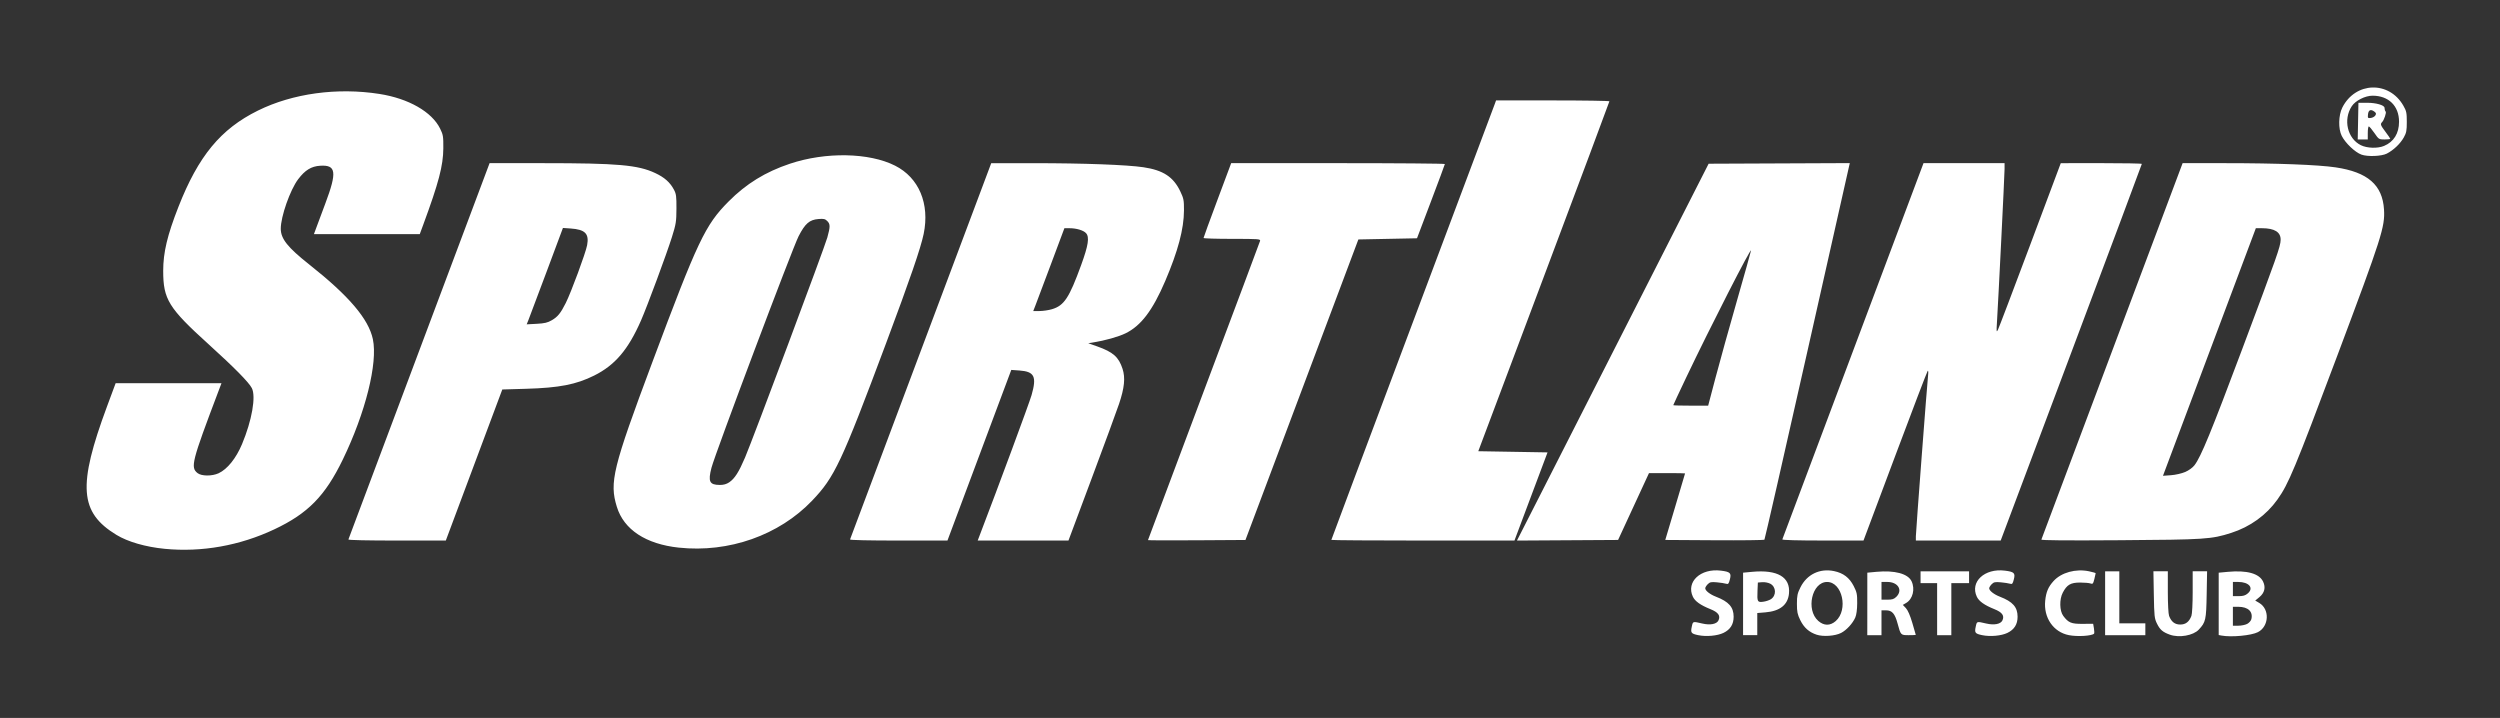 <?xml version="1.0" encoding="UTF-8" standalone="no"?>
<svg
   xmlns:dc="http://purl.org/dc/elements/1.1/"
   xmlns:cc="http://creativecommons.org/ns#"
   xmlns:rdf="http://www.w3.org/1999/02/22-rdf-syntax-ns#"
   xmlns:svg="http://www.w3.org/2000/svg"
   xmlns="http://www.w3.org/2000/svg"
   xmlns:sodipodi="http://sodipodi.sourceforge.net/DTD/sodipodi-0.dtd"
   xmlns:inkscape="http://www.inkscape.org/namespaces/inkscape"
   width="195mm"
   height="56mm"
   viewBox="0 0 195 56"
   version="1.1"
   id="svg852"
   inkscape:version="1.0.2 (e86c870879, 2021-01-15, custom)"
   sodipodi:docname="logoSportland.svg">
  <rect x="0" y="0" width="195" height="56" fill="#333333" stroke="none"/>
  <defs
     id="defs846" />
  <sodipodi:namedview
     id="base"
     pagecolor="#ffffff"
     bordercolor="#666666"
     borderopacity="1.0"
     inkscape:pageopacity="0.0"
     inkscape:pageshadow="2"
     inkscape:zoom="0.98994949"
     inkscape:cx="364.05687"
     inkscape:cy="146.60699"
     inkscape:document-units="mm"
     inkscape:current-layer="layer2"
     inkscape:document-rotation="0"
     showgrid="false"
     inkscape:window-width="1920"
     inkscape:window-height="1009"
     inkscape:window-x="-8"
     inkscape:window-y="-8"
     inkscape:window-maximized="1" />
  <g
     inkscape:groupmode="layer"
     id="layer2"
     inkscape:label="azul"
     style="display:none">
    <path
       style="display:inline;fill:#1b0162;fill-opacity:1;stroke-width:0.092"
       d="m 132.508,49.635 c -0.552,-0.116 -0.605,-0.186 -0.502,-0.662 0.093,-0.43 0.065,-0.421 0.822,-0.246 0.623,0.145 1.128,0.045 1.262,-0.248 0.168,-0.369 -0.019,-0.629 -0.634,-0.875 -0.765,-0.307 -1.195,-0.611 -1.363,-0.964 -0.551,-1.162 0.601,-2.236 2.186,-2.038 0.728,0.091 0.826,0.187 0.699,0.683 -0.089,0.347 -0.128,0.391 -0.297,0.338 -0.107,-0.034 -0.429,-0.084 -0.715,-0.11 -0.445,-0.041 -0.549,-0.02 -0.715,0.147 -0.107,0.107 -0.195,0.25 -0.195,0.317 0,0.187 0.369,0.478 0.831,0.656 1.008,0.389 1.383,0.813 1.384,1.564 0,0.593 -0.257,1.002 -0.793,1.261 -0.475,0.23 -1.343,0.308 -1.968,0.177 z m 9.242,-0.035 c -0.594,-0.194 -0.992,-0.548 -1.282,-1.138 -0.22,-0.449 -0.261,-0.646 -0.261,-1.27 0,-0.636 0.038,-0.815 0.277,-1.292 0.503,-1.007 1.512,-1.494 2.617,-1.263 0.728,0.152 1.198,0.51 1.535,1.168 0.247,0.484 0.277,0.631 0.272,1.335 -0.003,0.503 -0.058,0.91 -0.15,1.12 -0.202,0.462 -0.686,0.987 -1.108,1.202 -0.468,0.239 -1.387,0.305 -1.899,0.138 z m 1.483,-1.065 c 0.996,-0.875 0.517,-3.05 -0.673,-3.05 -1.185,0 -1.675,2.17 -0.687,3.038 0.442,0.388 0.926,0.393 1.36,0.012 z m 11.423,1.1 c -0.552,-0.116 -0.606,-0.186 -0.502,-0.662 0.093,-0.43 0.065,-0.421 0.822,-0.246 0.623,0.145 1.128,0.045 1.262,-0.248 0.168,-0.369 -0.019,-0.629 -0.634,-0.875 -0.765,-0.307 -1.195,-0.611 -1.363,-0.964 -0.551,-1.162 0.601,-2.236 2.186,-2.038 0.728,0.091 0.826,0.187 0.699,0.683 -0.089,0.347 -0.128,0.391 -0.297,0.338 -0.107,-0.034 -0.429,-0.084 -0.715,-0.11 -0.445,-0.041 -0.549,-0.02 -0.715,0.147 -0.107,0.107 -0.195,0.25 -0.195,0.317 0,0.187 0.369,0.478 0.831,0.656 1.008,0.389 1.383,0.813 1.384,1.564 0,0.593 -0.257,1.002 -0.793,1.261 -0.475,0.23 -1.343,0.308 -1.968,0.177 z m 6.76,-0.002 c -1.208,-0.239 -1.981,-1.366 -1.843,-2.688 0.072,-0.686 0.236,-1.072 0.651,-1.531 0.6,-0.665 1.729,-0.977 2.758,-0.763 0.29,0.06 0.527,0.13 0.527,0.154 0,0.025 -0.047,0.231 -0.104,0.457 -0.092,0.366 -0.126,0.404 -0.3,0.341 -0.108,-0.04 -0.473,-0.072 -0.812,-0.072 -0.736,0 -1.028,0.17 -1.351,0.79 -0.272,0.522 -0.253,1.42 0.039,1.81 0.4,0.536 0.629,0.63 1.515,0.622 l 0.817,-0.007 0.061,0.36 c 0.033,0.198 0.038,0.383 0.009,0.411 -0.18,0.18 -1.306,0.247 -1.967,0.116 z m 7.884,-0.035 c -0.554,-0.198 -0.773,-0.384 -1.005,-0.856 -0.203,-0.412 -0.22,-0.571 -0.25,-2.266 l -0.032,-1.823 h 0.562 0.562 v 1.609 c 0,0.916 0.042,1.721 0.098,1.869 0.175,0.463 0.449,0.675 0.871,0.675 0.422,0 0.695,-0.212 0.871,-0.675 0.056,-0.148 0.098,-0.953 0.098,-1.869 v -1.609 h 0.562 0.562 l -0.033,1.823 c -0.035,1.971 -0.076,2.15 -0.614,2.725 -0.434,0.463 -1.527,0.656 -2.253,0.397 z m 4.013,0.066 -0.208,-0.04 v -2.431 -2.431 l 0.706,-0.066 c 1.497,-0.14 2.456,0.126 2.76,0.767 0.214,0.451 0.112,0.873 -0.291,1.205 l -0.325,0.268 0.312,0.184 c 0.831,0.49 0.771,1.828 -0.102,2.279 -0.514,0.266 -2.088,0.412 -2.852,0.265 z m 2.01,-0.906 c 0.149,-0.077 0.297,-0.243 0.328,-0.369 0.148,-0.588 -0.252,-0.967 -1.019,-0.967 h -0.42 v 0.738 0.738 h 0.42 c 0.231,0 0.542,-0.063 0.691,-0.14 z m 0.052,-2.382 c 0.491,-0.422 0.095,-0.892 -0.751,-0.892 h -0.411 v 0.554 0.554 h 0.456 c 0.345,0 0.517,-0.052 0.706,-0.215 z m -39.368,0.823 v -2.438 l 0.704,-0.066 c 1.987,-0.186 2.999,0.411 2.876,1.695 -0.084,0.878 -0.702,1.371 -1.835,1.466 l -0.638,0.053 v 0.863 0.863 h -0.554 -0.554 z m 2.171,-0.37 c 0.444,-0.291 0.413,-0.968 -0.055,-1.21 -0.155,-0.08 -0.434,-0.133 -0.622,-0.117 l -0.341,0.028 -0.028,0.637 c -0.037,0.862 -0.006,0.921 0.448,0.86 0.204,-0.027 0.473,-0.116 0.597,-0.198 z m 7.519,0.37 v -2.438 l 0.704,-0.066 c 1.434,-0.134 2.466,0.143 2.748,0.737 0.288,0.606 0.096,1.384 -0.417,1.687 l -0.265,0.156 0.236,0.247 c 0.153,0.16 0.331,0.568 0.505,1.157 0.148,0.501 0.269,0.921 0.27,0.934 0.002,0.013 -0.246,0.023 -0.549,0.023 -0.629,0 -0.624,0.005 -0.875,-0.923 -0.206,-0.762 -0.429,-1.015 -0.898,-1.015 h -0.353 v 0.969 0.969 h -0.554 -0.554 z m 2.265,-0.557 c 0.521,-0.521 0.132,-1.158 -0.709,-1.158 h -0.449 v 0.692 0.692 h 0.466 c 0.371,0 0.511,-0.046 0.692,-0.227 z m 3.18,0.965 v -2.03 h -0.646 -0.646 v -0.461 -0.461 h 1.892 1.892 v 0.461 0.461 h -0.692 -0.692 v 2.03 2.03 h -0.554 -0.554 z m 13.104,-0.461 v -2.492 h 0.554 0.554 v 2.03 2.03 h 1.015 1.015 v 0.461 0.461 h -1.569 -1.569 z M 12.902,42.9 c -1.494,-0.145 -2.881,-0.545 -3.772,-1.088 -2.883,-1.755 -3.035,-3.821 -0.734,-10.023 l 0.671,-1.808 h 4.128 4.128 l -0.236,0.623 c -2.092,5.525 -2.198,5.941 -1.625,6.392 0.307,0.241 1.127,0.245 1.638,0.008 0.681,-0.316 1.362,-1.164 1.827,-2.275 0.772,-1.843 1.099,-3.716 0.762,-4.368 -0.235,-0.455 -1.372,-1.607 -3.357,-3.405 -3.139,-2.841 -3.555,-3.515 -3.555,-5.742 3.51e-4,-1.431 0.32,-2.773 1.186,-4.983 1.556,-3.969 3.299,-6.082 6.2,-7.514 2.715,-1.341 6.188,-1.816 9.488,-1.298 2.266,0.356 4.082,1.395 4.725,2.704 0.237,0.483 0.257,0.607 0.25,1.54 -0.011,1.358 -0.359,2.68 -1.573,5.975 l -0.264,0.715 h -4.128 -4.128 l 0.265,-0.715 c 0.146,-0.393 0.428,-1.151 0.628,-1.684 0.92,-2.457 0.842,-3.015 -0.41,-2.935 -0.69,0.044 -1.173,0.34 -1.709,1.047 -0.63,0.832 -1.364,2.92 -1.36,3.872 0.003,0.779 0.541,1.454 2.212,2.776 3.103,2.454 4.636,4.253 4.972,5.834 0.394,1.857 -0.575,5.735 -2.344,9.385 -1.379,2.843 -2.72,4.211 -5.345,5.448 -2.696,1.271 -5.662,1.798 -8.541,1.519 z m 40.097,-0.093 c -2.573,-0.275 -4.288,-1.402 -4.837,-3.18 -0.593,-1.919 -0.323,-3.021 2.758,-11.261 3.555,-9.51 4.131,-10.723 5.954,-12.557 1.379,-1.388 2.875,-2.309 4.787,-2.948 2.791,-0.933 6.179,-0.87 8.202,0.151 1.864,0.941 2.715,2.972 2.231,5.322 -0.227,1.102 -1.062,3.528 -2.942,8.555 -3.479,9.301 -4.002,10.413 -5.761,12.254 -2.578,2.698 -6.494,4.079 -10.391,3.663 z m 3.93,-5.099 c 0.423,-0.285 0.747,-0.793 1.23,-1.926 0.613,-1.44 6.206,-16.393 6.42,-17.166 0.235,-0.849 0.234,-1.045 -0.009,-1.287 -0.163,-0.163 -0.276,-0.188 -0.685,-0.154 -0.7,0.058 -1.035,0.348 -1.545,1.338 -0.478,0.928 -6.509,16.954 -6.796,18.058 -0.282,1.085 -0.159,1.341 0.648,1.346 0.293,0.002 0.522,-0.063 0.736,-0.207 z m -29.707,4.463 c 0.017,-0.046 2.502,-6.67 5.522,-14.719 l 5.491,-14.635 4.153,7.18e-4 c 5.848,7.18e-4 7.413,0.139 8.768,0.773 0.72,0.337 1.151,0.719 1.456,1.29 0.179,0.335 0.203,0.516 0.198,1.489 -0.005,1.014 -0.035,1.201 -0.353,2.215 -0.412,1.314 -1.924,5.393 -2.412,6.506 -0.997,2.272 -2.022,3.479 -3.643,4.289 -1.412,0.705 -2.731,0.962 -5.318,1.037 l -1.857,0.054 -2.203,5.891 -2.203,5.891 -3.814,10e-4 c -2.257,6.5e-4 -3.802,-0.033 -3.784,-0.083 z m 15.866,-17.1 c 0.465,-0.273 0.685,-0.544 1.086,-1.339 0.415,-0.823 1.558,-3.914 1.669,-4.516 0.166,-0.897 -0.154,-1.222 -1.282,-1.301 l -0.605,-0.042 -1.286,3.447 c -0.707,1.896 -1.343,3.588 -1.414,3.759 l -0.127,0.312 0.776,-0.041 c 0.621,-0.033 0.857,-0.088 1.183,-0.28 z m 23.262,17.099 c 0.017,-0.047 2.502,-6.67 5.522,-14.718 l 5.491,-14.633 3.322,10e-4 c 3.903,10e-4 7.268,0.126 8.548,0.317 1.548,0.231 2.34,0.752 2.883,1.895 0.258,0.543 0.285,0.683 0.281,1.477 -0.007,1.446 -0.466,3.171 -1.461,5.5 -0.982,2.296 -1.891,3.495 -3.098,4.083 -0.549,0.268 -1.61,0.566 -2.538,0.713 l -0.369,0.059 0.693,0.246 c 1.249,0.443 1.681,0.826 1.983,1.754 0.226,0.694 0.147,1.484 -0.274,2.733 -0.188,0.558 -1.152,3.185 -2.144,5.837 l -1.802,4.822 h -3.54 -3.54 l 0.097,-0.254 c 1.542,-4.026 3.927,-10.47 4.104,-11.087 0.417,-1.454 0.227,-1.84 -0.947,-1.924 l -0.634,-0.045 -2.489,6.654 -2.489,6.654 -3.814,0.001 c -2.302,6.6e-4 -3.802,-0.033 -3.784,-0.084 z m 15.75,-17.96 c 0.95,-0.282 1.343,-0.877 2.278,-3.445 0.561,-1.54 0.659,-2.181 0.381,-2.487 -0.198,-0.219 -0.749,-0.385 -1.278,-0.385 h -0.411 l -1.044,2.792 c -0.574,1.535 -1.121,2.989 -1.215,3.23 l -0.171,0.438 h 0.489 c 0.269,0 0.705,-0.064 0.969,-0.142 z m 7.49,18.01 c 0,-0.02 1.957,-5.243 4.349,-11.606 2.392,-6.363 4.37,-11.641 4.394,-11.73 0.042,-0.151 -0.106,-0.161 -2.181,-0.161 -1.224,0 -2.226,-0.031 -2.227,-0.069 -0.001,-0.038 0.484,-1.367 1.077,-2.953 l 1.078,-2.884 h 8.336 c 4.585,0 8.334,0.031 8.331,0.069 -0.002,0.038 -0.492,1.357 -1.089,2.93 l -1.084,2.861 -2.287,0.046 -2.287,0.046 -4.403,11.72 -4.403,11.72 -3.802,0.024 c -2.091,0.013 -3.802,0.007 -3.802,-0.013 z m 14.304,-0.016 c 0,-0.028 2.849,-7.638 6.332,-16.911 3.482,-9.273 6.373,-16.974 6.423,-17.114 l 0.091,-0.254 h 4.421 c 2.431,0 4.42,0.031 4.42,0.069 0,0.038 -2.302,6.195 -5.114,13.681 l -5.114,13.612 2.701,0.046 2.701,0.046 -1.29,3.438 -1.29,3.438 h -7.14 c -3.927,0 -7.14,-0.023 -7.14,-0.051 z m 16.533,-3.986 c 1.13,-2.221 4.493,-8.835 7.474,-14.697 l 5.42,-10.659 5.506,-0.024 5.506,-0.024 -0.049,0.208 c -0.027,0.115 -1.512,6.707 -3.299,14.651 -1.787,7.943 -3.278,14.474 -3.312,14.513 -0.034,0.039 -1.788,0.059 -3.898,0.046 l -3.836,-0.024 0.771,-2.584 c 0.424,-1.421 0.772,-2.594 0.773,-2.607 8.1e-4,-0.013 -0.632,-0.023 -1.406,-0.023 h -1.408 l -1.205,2.607 -1.205,2.607 -3.944,0.024 -3.944,0.024 z m 13.448,-8.723 c 0.324,-1.23 1.066,-3.898 1.649,-5.928 0.583,-2.03 1.079,-3.795 1.101,-3.922 0.072,-0.408 -3.187,5.972 -5.059,9.904 -0.552,1.159 -1.003,2.124 -1.003,2.146 0,0.022 0.613,0.039 1.361,0.038 l 1.361,-10e-4 0.589,-2.237 z m 5.194,12.673 c 0.017,-0.047 2.502,-6.67 5.522,-14.718 l 5.491,-14.632 3.161,-0.001 3.161,-0.001 v 0.456 c 0,0.443 -0.496,10.426 -0.596,12.002 -0.044,0.689 -0.035,0.756 0.073,0.554 0.067,-0.127 1.199,-3.106 2.515,-6.62 l 2.392,-6.389 3.161,-0.002 c 1.738,-10e-4 3.161,0.026 3.161,0.059 0,0.034 -2.477,6.657 -5.504,14.719 l -5.504,14.658 h -3.309 -3.309 v -0.329 c 0,-0.335 0.885,-11.976 0.959,-12.625 0.023,-0.196 0.006,-0.321 -0.037,-0.277 -0.043,0.044 -1.187,3.039 -2.542,6.656 l -2.464,6.575 h -3.18 c -1.927,0 -3.168,-0.034 -3.149,-0.086 z m 20.207,0.01 c 0.019,-0.052 2.505,-6.679 5.525,-14.727 l 5.491,-14.633 3.368,7.18e-4 c 3.947,7.2e-4 7.206,0.125 8.564,0.327 2.51,0.373 3.658,1.371 3.777,3.288 0.084,1.348 -0.175,2.159 -3.635,11.379 -3.342,8.906 -3.809,10.026 -4.682,11.249 -0.868,1.217 -2.132,2.127 -3.609,2.599 -1.542,0.493 -1.996,0.523 -8.663,0.569 -4.197,0.029 -6.16,0.013 -6.137,-0.052 z m 11.22,-5.273 c 0.282,-0.122 0.582,-0.34 0.724,-0.527 0.504,-0.66 1.289,-2.572 3.71,-9.028 2.739,-7.306 2.995,-8.032 3.008,-8.542 0.016,-0.612 -0.47,-0.915 -1.468,-0.916 l -0.466,-7.19e-4 -3.401,9.067 c -1.871,4.987 -3.5,9.332 -3.622,9.656 l -0.221,0.589 0.627,-0.045 c 0.351,-0.025 0.838,-0.137 1.108,-0.253 z M 184.236,12.151 c -0.496,-0.18 -1.245,-0.892 -1.533,-1.458 -0.28,-0.55 -0.258,-1.613 0.046,-2.214 1.021,-2.015 3.639,-2.097 4.757,-0.149 0.242,0.421 0.271,0.557 0.271,1.268 0.002,0.682 -0.033,0.856 -0.234,1.215 -0.274,0.49 -0.804,0.994 -1.326,1.261 -0.412,0.21 -1.499,0.253 -1.982,0.077 z m 1.768,-0.677 c 0.76,-0.318 1.168,-0.977 1.168,-1.887 0,-1.232 -0.812,-2.03 -2.065,-2.03 -0.579,0 -1.333,0.381 -1.621,0.819 -0.687,1.045 -0.344,2.522 0.707,3.042 0.486,0.24 1.309,0.266 1.811,0.056 z m -2.027,-1.933 0.028,-1.431 h 0.697 c 0.671,0 1.308,0.181 1.336,0.38 0.006,0.045 0.017,0.12 0.023,0.166 0.006,0.047 0.037,0.11 0.069,0.142 0.072,0.072 -0.128,0.666 -0.272,0.81 -0.165,0.165 -0.137,0.246 0.261,0.774 0.203,0.269 0.369,0.511 0.369,0.539 0,0.028 -0.201,0.05 -0.446,0.05 -0.437,0 -0.453,-0.011 -0.796,-0.508 -0.192,-0.279 -0.386,-0.508 -0.431,-0.508 -0.045,0 -0.081,0.228 -0.081,0.508 v 0.508 l -0.392,9.1e-5 -0.392,9.4e-5 0.028,-1.431 z m 1.347,-0.444 c 0.081,-0.134 0.065,-0.194 -0.081,-0.303 -0.278,-0.206 -0.459,-0.124 -0.493,0.223 -0.027,0.284 -0.012,0.304 0.221,0.276 0.138,-0.016 0.297,-0.105 0.352,-0.197 z"
       id="path847-2" />
  </g>
  <g
     inkscape:label="negro"
     inkscape:groupmode="layer"
     id="layer1"
     style="display:none">
    <path
       style="fill:#000000;stroke-width:0.092"
       d="m 132.47,49.593 c -0.552,-0.116 -0.605,-0.186 -0.502,-0.662 0.093,-0.43 0.065,-0.421 0.822,-0.246 0.623,0.145 1.128,0.045 1.262,-0.248 0.168,-0.369 -0.019,-0.629 -0.634,-0.875 -0.765,-0.307 -1.195,-0.611 -1.363,-0.964 -0.551,-1.162 0.601,-2.236 2.186,-2.038 0.728,0.091 0.826,0.187 0.699,0.683 -0.089,0.347 -0.128,0.391 -0.297,0.338 -0.107,-0.034 -0.429,-0.084 -0.715,-0.11 -0.445,-0.041 -0.549,-0.02 -0.715,0.147 -0.107,0.107 -0.195,0.25 -0.195,0.317 0,0.187 0.369,0.478 0.831,0.656 1.008,0.389 1.383,0.813 1.384,1.564 0,0.593 -0.257,1.002 -0.793,1.261 -0.475,0.23 -1.343,0.308 -1.968,0.177 z m 9.242,-0.035 c -0.594,-0.194 -0.992,-0.548 -1.282,-1.138 -0.22,-0.449 -0.261,-0.646 -0.261,-1.27 0,-0.636 0.038,-0.815 0.277,-1.292 0.503,-1.007 1.512,-1.494 2.617,-1.263 0.728,0.152 1.198,0.51 1.535,1.168 0.247,0.484 0.277,0.631 0.272,1.335 -0.003,0.503 -0.058,0.91 -0.15,1.12 -0.202,0.462 -0.686,0.987 -1.108,1.202 -0.468,0.239 -1.387,0.305 -1.899,0.138 z m 1.483,-1.065 c 0.996,-0.875 0.517,-3.05 -0.673,-3.05 -1.185,0 -1.675,2.17 -0.687,3.038 0.442,0.388 0.926,0.393 1.36,0.012 z m 11.423,1.1 c -0.552,-0.116 -0.606,-0.186 -0.502,-0.662 0.093,-0.43 0.065,-0.421 0.822,-0.246 0.623,0.145 1.128,0.045 1.262,-0.248 0.168,-0.369 -0.019,-0.629 -0.634,-0.875 -0.765,-0.307 -1.195,-0.611 -1.363,-0.964 -0.551,-1.162 0.601,-2.236 2.186,-2.038 0.728,0.091 0.826,0.187 0.699,0.683 -0.089,0.347 -0.128,0.391 -0.297,0.338 -0.107,-0.034 -0.429,-0.084 -0.715,-0.11 -0.445,-0.041 -0.549,-0.02 -0.715,0.147 -0.107,0.107 -0.195,0.25 -0.195,0.317 0,0.187 0.369,0.478 0.831,0.656 1.008,0.389 1.383,0.813 1.384,1.564 0,0.593 -0.257,1.002 -0.793,1.261 -0.475,0.23 -1.343,0.308 -1.968,0.177 z m 6.76,-0.002 c -1.208,-0.239 -1.981,-1.366 -1.843,-2.688 0.072,-0.686 0.236,-1.072 0.651,-1.531 0.6,-0.665 1.729,-0.977 2.758,-0.763 0.29,0.06 0.527,0.13 0.527,0.154 0,0.025 -0.047,0.231 -0.104,0.457 -0.092,0.366 -0.126,0.404 -0.3,0.341 -0.108,-0.04 -0.473,-0.072 -0.812,-0.072 -0.736,0 -1.028,0.17 -1.351,0.79 -0.272,0.522 -0.253,1.42 0.039,1.81 0.4,0.536 0.629,0.63 1.515,0.622 l 0.817,-0.007 0.061,0.36 c 0.033,0.198 0.038,0.383 0.009,0.411 -0.18,0.18 -1.306,0.247 -1.967,0.116 z m 7.884,-0.035 c -0.554,-0.198 -0.773,-0.384 -1.005,-0.856 -0.203,-0.412 -0.22,-0.571 -0.25,-2.266 l -0.032,-1.823 h 0.562 0.562 v 1.609 c 0,0.916 0.042,1.721 0.098,1.869 0.175,0.463 0.449,0.675 0.871,0.675 0.422,0 0.695,-0.212 0.871,-0.675 0.056,-0.148 0.098,-0.953 0.098,-1.869 v -1.609 h 0.562 0.562 l -0.033,1.823 c -0.035,1.971 -0.076,2.15 -0.614,2.725 -0.434,0.463 -1.527,0.656 -2.253,0.397 z m 4.013,0.066 -0.208,-0.04 v -2.431 -2.431 l 0.706,-0.066 c 1.497,-0.14 2.456,0.126 2.76,0.767 0.214,0.451 0.112,0.873 -0.291,1.205 l -0.325,0.268 0.312,0.184 c 0.831,0.49 0.771,1.828 -0.102,2.279 -0.514,0.266 -2.088,0.412 -2.852,0.265 z m 2.01,-0.906 c 0.149,-0.077 0.297,-0.243 0.328,-0.369 0.148,-0.588 -0.252,-0.967 -1.019,-0.967 h -0.42 v 0.738 0.738 h 0.42 c 0.231,0 0.542,-0.063 0.691,-0.14 z m 0.052,-2.382 c 0.491,-0.422 0.095,-0.892 -0.751,-0.892 h -0.411 v 0.554 0.554 h 0.456 c 0.345,0 0.517,-0.052 0.706,-0.215 z m -39.368,0.823 v -2.438 l 0.704,-0.066 c 1.987,-0.186 2.999,0.411 2.876,1.695 -0.084,0.878 -0.702,1.371 -1.835,1.466 l -0.638,0.053 v 0.863 0.863 h -0.554 -0.554 z m 2.171,-0.37 c 0.444,-0.291 0.413,-0.968 -0.055,-1.21 -0.155,-0.08 -0.434,-0.133 -0.622,-0.117 l -0.341,0.028 -0.028,0.637 c -0.037,0.862 -0.006,0.921 0.448,0.86 0.204,-0.027 0.473,-0.116 0.597,-0.198 z m 7.519,0.37 v -2.438 l 0.704,-0.066 c 1.434,-0.134 2.466,0.143 2.748,0.737 0.288,0.606 0.096,1.384 -0.417,1.687 l -0.265,0.156 0.236,0.247 c 0.153,0.16 0.331,0.568 0.505,1.157 0.148,0.501 0.269,0.921 0.27,0.934 0.002,0.013 -0.246,0.023 -0.549,0.023 -0.629,0 -0.624,0.005 -0.875,-0.923 -0.206,-0.762 -0.429,-1.015 -0.898,-1.015 h -0.353 v 0.969 0.969 h -0.554 -0.554 z m 2.265,-0.557 c 0.521,-0.521 0.132,-1.158 -0.709,-1.158 h -0.449 v 0.692 0.692 h 0.466 c 0.371,0 0.511,-0.046 0.692,-0.227 z m 3.18,0.965 v -2.03 h -0.646 -0.646 v -0.461 -0.461 h 1.892 1.892 v 0.461 0.461 h -0.692 -0.692 v 2.03 2.03 h -0.554 -0.554 z m 13.104,-0.461 v -2.492 h 0.554 0.554 v 2.03 2.03 h 1.015 1.015 v 0.461 0.461 h -1.569 -1.569 z M 12.864,42.859 C 11.371,42.713 9.984,42.313 9.092,41.771 6.208,40.016 6.057,37.95 8.358,31.747 L 9.029,29.94 h 4.128 4.128 l -0.236,0.623 c -2.092,5.525 -2.198,5.941 -1.625,6.392 0.307,0.241 1.127,0.245 1.638,0.008 0.681,-0.316 1.362,-1.164 1.827,-2.275 0.772,-1.843 1.099,-3.716 0.762,-4.368 -0.235,-0.455 -1.372,-1.607 -3.357,-3.405 -3.139,-2.841 -3.555,-3.515 -3.555,-5.742 3.51e-4,-1.431 0.32,-2.773 1.186,-4.983 1.556,-3.969 3.299,-6.082 6.2,-7.514 2.715,-1.341 6.188,-1.816 9.488,-1.298 2.266,0.356 4.082,1.395 4.725,2.704 0.237,0.483 0.257,0.607 0.25,1.54 -0.011,1.358 -0.359,2.68 -1.573,5.975 l -0.264,0.715 h -4.128 -4.128 l 0.265,-0.715 c 0.146,-0.393 0.428,-1.151 0.628,-1.684 0.92,-2.457 0.842,-3.015 -0.41,-2.935 -0.69,0.044 -1.173,0.34 -1.709,1.047 -0.63,0.832 -1.364,2.92 -1.36,3.872 0.003,0.779 0.541,1.454 2.212,2.776 3.103,2.454 4.636,4.253 4.972,5.834 0.394,1.857 -0.575,5.735 -2.344,9.385 -1.379,2.843 -2.72,4.211 -5.345,5.448 -2.696,1.271 -5.662,1.798 -8.541,1.519 z m 40.097,-0.093 c -2.573,-0.275 -4.288,-1.402 -4.837,-3.18 -0.593,-1.919 -0.323,-3.021 2.758,-11.261 3.555,-9.51 4.131,-10.723 5.954,-12.557 1.379,-1.388 2.875,-2.309 4.787,-2.948 2.791,-0.933 6.179,-0.87 8.202,0.151 1.864,0.941 2.715,2.972 2.231,5.322 -0.227,1.102 -1.062,3.528 -2.942,8.555 -3.479,9.301 -4.002,10.413 -5.761,12.254 -2.578,2.698 -6.494,4.079 -10.391,3.663 z m 3.93,-5.099 c 0.423,-0.285 0.747,-0.793 1.23,-1.926 0.613,-1.44 6.206,-16.393 6.42,-17.166 0.235,-0.849 0.234,-1.045 -0.009,-1.287 -0.163,-0.163 -0.276,-0.188 -0.685,-0.154 -0.7,0.058 -1.035,0.348 -1.545,1.338 -0.478,0.928 -6.509,16.954 -6.796,18.058 -0.282,1.085 -0.159,1.341 0.648,1.346 0.293,0.002 0.522,-0.063 0.736,-0.207 z m -29.707,4.463 c 0.017,-0.046 2.502,-6.67 5.522,-14.719 l 5.491,-14.635 4.153,7.18e-4 c 5.848,7.18e-4 7.413,0.139 8.768,0.773 0.72,0.337 1.151,0.719 1.456,1.29 0.179,0.335 0.203,0.516 0.198,1.489 -0.005,1.014 -0.035,1.201 -0.353,2.215 -0.412,1.314 -1.924,5.393 -2.412,6.506 -0.997,2.272 -2.022,3.479 -3.643,4.289 -1.412,0.705 -2.731,0.962 -5.318,1.037 l -1.857,0.054 -2.203,5.891 -2.203,5.891 -3.814,10e-4 c -2.257,6.5e-4 -3.802,-0.033 -3.784,-0.083 z M 43.049,25.029 c 0.465,-0.273 0.685,-0.544 1.086,-1.339 0.415,-0.823 1.558,-3.914 1.669,-4.516 0.166,-0.897 -0.154,-1.222 -1.282,-1.301 l -0.605,-0.042 -1.286,3.447 c -0.707,1.896 -1.343,3.588 -1.414,3.759 l -0.127,0.312 0.776,-0.041 c 0.621,-0.033 0.857,-0.088 1.183,-0.28 z m 23.262,17.099 c 0.017,-0.047 2.502,-6.67 5.522,-14.718 l 5.491,-14.633 3.322,10e-4 c 3.903,10e-4 7.268,0.126 8.548,0.317 1.548,0.231 2.34,0.752 2.883,1.895 0.258,0.543 0.285,0.683 0.281,1.477 -0.007,1.446 -0.466,3.171 -1.461,5.5 -0.982,2.296 -1.891,3.495 -3.098,4.083 -0.549,0.268 -1.61,0.566 -2.538,0.713 l -0.369,0.059 0.693,0.246 c 1.249,0.443 1.681,0.826 1.983,1.754 0.226,0.694 0.147,1.484 -0.274,2.733 -0.188,0.558 -1.152,3.185 -2.144,5.837 l -1.802,4.822 H 79.808 76.267 l 0.097,-0.254 c 1.542,-4.026 3.927,-10.47 4.104,-11.087 0.417,-1.454 0.227,-1.84 -0.947,-1.924 l -0.634,-0.045 -2.489,6.654 -2.489,6.654 -3.814,10e-4 c -2.302,6.6e-4 -3.802,-0.033 -3.784,-0.084 z M 82.061,24.168 c 0.95,-0.282 1.343,-0.877 2.278,-3.445 0.561,-1.54 0.659,-2.181 0.381,-2.487 -0.198,-0.219 -0.749,-0.385 -1.278,-0.385 h -0.411 l -1.044,2.792 c -0.574,1.535 -1.121,2.989 -1.215,3.23 l -0.171,0.438 h 0.489 c 0.269,0 0.705,-0.064 0.969,-0.142 z m 7.49,18.01 c 0,-0.02 1.957,-5.243 4.349,-11.606 2.392,-6.363 4.37,-11.641 4.394,-11.73 0.042,-0.151 -0.106,-0.161 -2.181,-0.161 -1.224,0 -2.226,-0.031 -2.227,-0.069 -10e-4,-0.038 0.484,-1.367 1.077,-2.953 l 1.078,-2.884 h 8.336 c 4.585,0 8.334,0.031 8.331,0.069 -0.002,0.038 -0.492,1.357 -1.089,2.93 l -1.084,2.861 -2.287,0.046 -2.287,0.046 -4.403,11.72 -4.403,11.72 -3.802,0.024 c -2.091,0.013 -3.802,0.007 -3.802,-0.013 z m 14.304,-0.016 c 0,-0.028 2.849,-7.638 6.332,-16.911 3.482,-9.273 6.373,-16.974 6.423,-17.114 l 0.091,-0.254 h 4.421 c 2.431,0 4.42,0.031 4.42,0.069 0,0.038 -2.302,6.195 -5.114,13.681 l -5.114,13.612 2.701,0.046 2.701,0.046 -1.29,3.438 -1.29,3.438 h -7.14 c -3.927,0 -7.14,-0.023 -7.14,-0.051 z m 16.533,-3.986 c 1.13,-2.221 4.493,-8.835 7.474,-14.697 l 5.42,-10.659 5.506,-0.024 5.506,-0.024 -0.049,0.208 c -0.027,0.115 -1.512,6.707 -3.299,14.651 -1.787,7.943 -3.278,14.474 -3.312,14.513 -0.034,0.039 -1.788,0.059 -3.898,0.046 l -3.836,-0.024 0.771,-2.584 c 0.424,-1.421 0.772,-2.594 0.773,-2.607 8.1e-4,-0.013 -0.632,-0.023 -1.406,-0.023 h -1.408 l -1.205,2.607 -1.205,2.607 -3.944,0.024 -3.944,0.024 z m 13.448,-8.723 c 0.324,-1.23 1.066,-3.898 1.649,-5.928 0.583,-2.03 1.079,-3.795 1.101,-3.922 0.072,-0.408 -3.187,5.972 -5.059,9.904 -0.552,1.159 -1.003,2.124 -1.003,2.146 0,0.022 0.613,0.039 1.361,0.038 l 1.361,-0.001 0.589,-2.237 z m 5.194,12.673 c 0.017,-0.047 2.502,-6.67 5.522,-14.718 l 5.491,-14.632 3.161,-0.001 3.161,-0.001 v 0.456 c 0,0.443 -0.496,10.426 -0.596,12.002 -0.044,0.689 -0.035,0.756 0.073,0.554 0.067,-0.127 1.199,-3.106 2.515,-6.62 l 2.392,-6.389 3.161,-0.002 c 1.738,-10e-4 3.161,0.026 3.161,0.059 0,0.034 -2.477,6.657 -5.504,14.719 l -5.504,14.658 h -3.309 -3.309 v -0.329 c 0,-0.335 0.885,-11.976 0.959,-12.625 0.023,-0.196 0.006,-0.321 -0.037,-0.277 -0.043,0.044 -1.187,3.039 -2.542,6.656 l -2.464,6.575 h -3.18 c -1.927,0 -3.168,-0.034 -3.149,-0.086 z m 20.207,0.01 c 0.019,-0.052 2.505,-6.679 5.525,-14.727 l 5.491,-14.633 3.368,7.18e-4 c 3.947,7.2e-4 7.206,0.125 8.564,0.327 2.51,0.373 3.658,1.371 3.777,3.288 0.084,1.348 -0.175,2.159 -3.635,11.379 -3.342,8.906 -3.809,10.026 -4.682,11.249 -0.868,1.217 -2.132,2.127 -3.609,2.599 -1.542,0.493 -1.996,0.523 -8.663,0.569 -4.197,0.029 -6.16,0.013 -6.137,-0.052 z m 11.22,-5.273 c 0.282,-0.122 0.582,-0.34 0.724,-0.527 0.504,-0.66 1.289,-2.572 3.71,-9.028 2.739,-7.306 2.995,-8.032 3.008,-8.542 0.016,-0.612 -0.47,-0.915 -1.468,-0.916 l -0.466,-7.19e-4 -3.401,9.067 c -1.871,4.987 -3.5,9.332 -3.622,9.656 l -0.221,0.589 0.627,-0.045 c 0.351,-0.025 0.838,-0.137 1.108,-0.253 z m 13.741,-24.755 c -0.496,-0.18 -1.245,-0.892 -1.533,-1.458 -0.28,-0.55 -0.258,-1.613 0.046,-2.214 1.021,-2.015 3.639,-2.097 4.757,-0.149 0.242,0.421 0.271,0.557 0.271,1.268 0.002,0.682 -0.033,0.856 -0.234,1.215 -0.274,0.49 -0.804,0.994 -1.326,1.261 -0.412,0.21 -1.499,0.253 -1.982,0.077 z m 1.768,-0.677 c 0.76,-0.318 1.168,-0.977 1.168,-1.887 0,-1.232 -0.812,-2.03 -2.065,-2.03 -0.579,0 -1.333,0.381 -1.621,0.819 -0.687,1.045 -0.344,2.522 0.707,3.042 0.486,0.24 1.309,0.266 1.811,0.056 z m -2.027,-1.933 0.028,-1.431 h 0.697 c 0.671,0 1.308,0.181 1.336,0.38 0.006,0.045 0.017,0.12 0.023,0.166 0.006,0.047 0.037,0.11 0.069,0.142 0.072,0.072 -0.128,0.666 -0.272,0.81 -0.165,0.165 -0.137,0.246 0.261,0.774 0.203,0.269 0.369,0.511 0.369,0.539 0,0.028 -0.201,0.05 -0.446,0.05 -0.437,0 -0.453,-0.011 -0.796,-0.508 -0.192,-0.279 -0.386,-0.508 -0.431,-0.508 -0.045,0 -0.081,0.228 -0.081,0.508 v 0.508 l -0.392,9.1e-5 -0.392,9.4e-5 0.028,-1.431 z m 1.347,-0.444 c 0.081,-0.134 0.065,-0.194 -0.081,-0.303 -0.278,-0.206 -0.459,-0.124 -0.493,0.223 -0.027,0.284 -0.012,0.304 0.221,0.276 0.138,-0.016 0.297,-0.105 0.352,-0.197 z"
       id="path847" />
  </g>
  <g
     inkscape:groupmode="layer"
     id="g1447"
     inkscape:label="blanco"
     style="display:inline">
    <path
       style="display:inline;fill:#ffffff;stroke-width:0.092"
       d="m 132.461,49.543 c -0.552,-0.116 -0.605,-0.186 -0.502,-0.662 0.093,-0.43 0.065,-0.421 0.822,-0.246 0.623,0.145 1.128,0.045 1.262,-0.248 0.168,-0.369 -0.019,-0.629 -0.634,-0.875 -0.765,-0.307 -1.195,-0.611 -1.363,-0.964 -0.551,-1.162 0.601,-2.236 2.186,-2.038 0.728,0.091 0.826,0.187 0.699,0.683 -0.089,0.347 -0.128,0.391 -0.297,0.338 -0.107,-0.034 -0.429,-0.084 -0.715,-0.11 -0.445,-0.041 -0.549,-0.02 -0.715,0.147 -0.107,0.107 -0.195,0.25 -0.195,0.317 0,0.187 0.369,0.478 0.831,0.656 1.008,0.389 1.383,0.813 1.384,1.564 0,0.593 -0.257,1.002 -0.793,1.261 -0.475,0.23 -1.343,0.308 -1.968,0.177 z m 9.242,-0.035 c -0.594,-0.194 -0.992,-0.548 -1.282,-1.138 -0.22,-0.449 -0.261,-0.646 -0.261,-1.27 0,-0.636 0.038,-0.815 0.277,-1.292 0.503,-1.007 1.512,-1.494 2.617,-1.263 0.728,0.152 1.198,0.51 1.535,1.168 0.247,0.484 0.277,0.631 0.272,1.335 -0.003,0.503 -0.058,0.91 -0.15,1.12 -0.202,0.462 -0.686,0.987 -1.108,1.202 -0.468,0.239 -1.387,0.305 -1.899,0.138 z m 1.483,-1.065 c 0.996,-0.875 0.517,-3.05 -0.673,-3.05 -1.185,0 -1.675,2.17 -0.687,3.038 0.442,0.388 0.926,0.393 1.36,0.012 z m 11.423,1.1 c -0.552,-0.116 -0.606,-0.186 -0.502,-0.662 0.093,-0.43 0.065,-0.421 0.822,-0.246 0.623,0.145 1.128,0.045 1.262,-0.248 0.168,-0.369 -0.019,-0.629 -0.634,-0.875 -0.765,-0.307 -1.195,-0.611 -1.363,-0.964 -0.551,-1.162 0.601,-2.236 2.186,-2.038 0.728,0.091 0.826,0.187 0.699,0.683 -0.089,0.347 -0.128,0.391 -0.297,0.338 -0.107,-0.034 -0.429,-0.084 -0.715,-0.11 -0.445,-0.041 -0.549,-0.02 -0.715,0.147 -0.107,0.107 -0.195,0.25 -0.195,0.317 0,0.187 0.369,0.478 0.831,0.656 1.008,0.389 1.383,0.813 1.384,1.564 0,0.593 -0.257,1.002 -0.793,1.261 -0.475,0.23 -1.343,0.308 -1.968,0.177 z m 6.76,-0.002 c -1.208,-0.239 -1.981,-1.366 -1.843,-2.688 0.072,-0.686 0.236,-1.072 0.651,-1.531 0.6,-0.665 1.729,-0.977 2.758,-0.763 0.29,0.06 0.527,0.13 0.527,0.154 0,0.025 -0.047,0.231 -0.104,0.457 -0.092,0.366 -0.126,0.404 -0.3,0.341 -0.108,-0.04 -0.473,-0.072 -0.812,-0.072 -0.736,0 -1.028,0.17 -1.351,0.79 -0.272,0.522 -0.253,1.42 0.039,1.81 0.4,0.536 0.629,0.63 1.515,0.622 l 0.817,-0.007 0.061,0.36 c 0.033,0.198 0.038,0.383 0.009,0.411 -0.18,0.18 -1.306,0.247 -1.967,0.116 z m 7.884,-0.035 c -0.554,-0.198 -0.773,-0.384 -1.005,-0.856 -0.203,-0.412 -0.22,-0.571 -0.25,-2.266 l -0.032,-1.823 h 0.562 0.562 v 1.609 c 0,0.916 0.042,1.721 0.098,1.869 0.175,0.463 0.449,0.675 0.871,0.675 0.422,0 0.695,-0.212 0.871,-0.675 0.056,-0.148 0.098,-0.953 0.098,-1.869 v -1.609 h 0.562 0.562 l -0.033,1.823 c -0.035,1.971 -0.076,2.15 -0.614,2.725 -0.434,0.463 -1.527,0.656 -2.253,0.397 z m 4.013,0.066 -0.208,-0.04 v -2.431 -2.431 l 0.706,-0.066 c 1.497,-0.14 2.456,0.126 2.76,0.767 0.214,0.451 0.112,0.873 -0.291,1.205 l -0.325,0.268 0.312,0.184 c 0.831,0.49 0.771,1.828 -0.102,2.279 -0.514,0.266 -2.088,0.412 -2.852,0.265 z m 2.01,-0.906 c 0.149,-0.077 0.297,-0.243 0.328,-0.369 0.148,-0.588 -0.252,-0.967 -1.019,-0.967 h -0.42 v 0.738 0.738 h 0.42 c 0.231,0 0.542,-0.063 0.691,-0.14 z m 0.052,-2.382 c 0.491,-0.422 0.095,-0.892 -0.751,-0.892 h -0.411 v 0.554 0.554 h 0.456 c 0.345,0 0.517,-0.052 0.706,-0.215 z m -39.368,0.823 v -2.438 l 0.704,-0.066 c 1.987,-0.186 2.999,0.411 2.876,1.695 -0.084,0.878 -0.702,1.371 -1.835,1.466 l -0.638,0.053 v 0.863 0.863 h -0.554 -0.554 z m 2.171,-0.37 c 0.444,-0.291 0.413,-0.968 -0.055,-1.21 -0.155,-0.08 -0.434,-0.133 -0.622,-0.117 l -0.341,0.028 -0.028,0.637 c -0.037,0.862 -0.006,0.921 0.448,0.86 0.204,-0.027 0.473,-0.116 0.597,-0.198 z m 7.519,0.37 v -2.438 l 0.704,-0.066 c 1.434,-0.134 2.466,0.143 2.748,0.737 0.288,0.606 0.096,1.384 -0.417,1.687 l -0.265,0.156 0.236,0.247 c 0.153,0.16 0.331,0.568 0.505,1.157 0.148,0.501 0.269,0.921 0.27,0.934 0.002,0.013 -0.246,0.023 -0.549,0.023 -0.629,0 -0.624,0.005 -0.875,-0.923 -0.206,-0.762 -0.429,-1.015 -0.898,-1.015 h -0.353 v 0.969 0.969 h -0.554 -0.554 z m 2.265,-0.557 c 0.521,-0.521 0.132,-1.158 -0.709,-1.158 h -0.449 v 0.692 0.692 h 0.466 c 0.371,0 0.511,-0.046 0.692,-0.227 z m 3.18,0.965 v -2.03 h -0.646 -0.646 v -0.461 -0.461 h 1.892 1.892 v 0.461 0.461 h -0.692 -0.692 v 2.03 2.03 h -0.554 -0.554 z m 13.104,-0.461 v -2.492 h 0.554 0.554 v 2.03 2.03 h 1.015 1.015 v 0.461 0.461 h -1.569 -1.569 z M 12.855,42.809 C 11.362,42.664 9.975,42.264 9.083,41.721 6.2,39.966 6.048,37.9 8.349,31.698 L 9.02,29.89 h 4.128 4.128 l -0.236,0.623 c -2.092,5.525 -2.198,5.941 -1.625,6.392 0.307,0.241 1.127,0.245 1.638,0.008 0.681,-0.316 1.362,-1.164 1.827,-2.275 0.772,-1.843 1.099,-3.716 0.762,-4.368 -0.235,-0.455 -1.372,-1.607 -3.357,-3.405 -3.139,-2.841 -3.555,-3.515 -3.555,-5.742 3.51e-4,-1.431 0.32,-2.773 1.186,-4.983 1.556,-3.969 3.299,-6.082 6.2,-7.514 2.715,-1.341 6.188,-1.816 9.488,-1.298 2.266,0.356 4.082,1.395 4.725,2.704 0.237,0.483 0.257,0.607 0.25,1.54 -0.011,1.358 -0.359,2.68 -1.573,5.975 l -0.264,0.715 h -4.128 -4.128 l 0.265,-0.715 c 0.146,-0.393 0.428,-1.151 0.628,-1.684 0.92,-2.457 0.842,-3.015 -0.41,-2.935 -0.69,0.044 -1.173,0.34 -1.709,1.047 -0.63,0.832 -1.364,2.92 -1.36,3.872 0.003,0.779 0.541,1.454 2.212,2.776 3.103,2.454 4.636,4.253 4.972,5.834 0.394,1.857 -0.575,5.735 -2.344,9.385 -1.379,2.843 -2.72,4.211 -5.345,5.448 -2.696,1.271 -5.662,1.798 -8.541,1.519 z m 40.097,-0.093 c -2.573,-0.275 -4.288,-1.402 -4.837,-3.18 -0.593,-1.919 -0.323,-3.021 2.758,-11.261 3.555,-9.51 4.131,-10.723 5.954,-12.557 1.379,-1.388 2.875,-2.309 4.787,-2.948 2.791,-0.933 6.179,-0.87 8.202,0.151 1.864,0.941 2.715,2.972 2.231,5.322 -0.227,1.102 -1.062,3.528 -2.942,8.555 -3.479,9.301 -4.002,10.413 -5.761,12.254 -2.578,2.698 -6.494,4.079 -10.391,3.663 z m 3.93,-5.099 c 0.423,-0.285 0.747,-0.793 1.23,-1.926 0.613,-1.44 6.206,-16.393 6.42,-17.166 0.235,-0.849 0.234,-1.045 -0.009,-1.287 -0.163,-0.163 -0.276,-0.188 -0.685,-0.154 -0.7,0.058 -1.035,0.348 -1.545,1.338 -0.478,0.928 -6.509,16.954 -6.796,18.058 -0.282,1.085 -0.159,1.341 0.648,1.346 0.293,0.002 0.522,-0.063 0.736,-0.207 z m -29.707,4.463 c 0.017,-0.046 2.502,-6.67 5.522,-14.719 l 5.491,-14.635 4.153,7.18e-4 c 5.848,7.18e-4 7.413,0.139 8.768,0.773 0.72,0.337 1.151,0.719 1.456,1.29 0.179,0.335 0.203,0.516 0.198,1.489 -0.005,1.014 -0.035,1.201 -0.353,2.215 -0.412,1.314 -1.924,5.393 -2.412,6.506 -0.997,2.272 -2.022,3.479 -3.643,4.289 -1.412,0.705 -2.731,0.962 -5.318,1.037 l -1.857,0.054 -2.203,5.891 -2.203,5.891 -3.814,10e-4 c -2.257,6.5e-4 -3.802,-0.033 -3.784,-0.083 z M 43.041,24.979 c 0.465,-0.273 0.685,-0.544 1.086,-1.339 0.415,-0.823 1.558,-3.914 1.669,-4.516 0.166,-0.897 -0.154,-1.222 -1.282,-1.301 l -0.605,-0.042 -1.286,3.447 c -0.707,1.896 -1.343,3.588 -1.414,3.759 l -0.127,0.312 0.776,-0.041 c 0.621,-0.033 0.857,-0.088 1.183,-0.28 z m 23.262,17.099 c 0.017,-0.047 2.502,-6.67 5.522,-14.718 l 5.491,-14.633 3.322,10e-4 c 3.903,0.001 7.268,0.126 8.548,0.317 1.548,0.231 2.34,0.752 2.883,1.895 0.258,0.543 0.285,0.683 0.281,1.477 -0.007,1.446 -0.466,3.171 -1.461,5.5 -0.982,2.296 -1.891,3.495 -3.098,4.083 -0.549,0.268 -1.61,0.566 -2.538,0.713 l -0.369,0.059 0.693,0.246 c 1.249,0.443 1.681,0.826 1.983,1.754 0.226,0.694 0.147,1.484 -0.274,2.733 -0.188,0.558 -1.152,3.185 -2.144,5.837 l -1.802,4.822 h -3.54 -3.54 l 0.097,-0.254 c 1.542,-4.026 3.927,-10.47 4.104,-11.087 0.417,-1.454 0.227,-1.84 -0.947,-1.924 l -0.634,-0.045 -2.489,6.654 -2.489,6.654 -3.814,10e-4 c -2.302,6.6e-4 -3.802,-0.033 -3.784,-0.084 z M 82.052,24.118 c 0.95,-0.282 1.343,-0.877 2.278,-3.445 0.561,-1.54 0.659,-2.181 0.381,-2.487 C 84.514,17.967 83.963,17.801 83.434,17.801 h -0.411 l -1.044,2.792 c -0.574,1.535 -1.121,2.989 -1.215,3.23 l -0.171,0.438 h 0.489 c 0.269,0 0.705,-0.064 0.969,-0.142 z m 7.49,18.01 c 0,-0.02 1.957,-5.243 4.349,-11.606 2.392,-6.363 4.37,-11.641 4.394,-11.73 0.042,-0.151 -0.106,-0.161 -2.181,-0.161 -1.224,0 -2.226,-0.031 -2.227,-0.069 -0.001,-0.038 0.484,-1.367 1.077,-2.953 l 1.078,-2.884 h 8.336 c 4.585,0 8.334,0.031 8.331,0.069 -0.002,0.038 -0.492,1.357 -1.089,2.93 l -1.084,2.861 -2.287,0.046 -2.287,0.046 -4.403,11.72 -4.403,11.72 -3.802,0.024 c -2.091,0.013 -3.802,0.007 -3.802,-0.013 z m 14.304,-0.016 c 0,-0.028 2.849,-7.638 6.332,-16.911 3.482,-9.273 6.373,-16.974 6.423,-17.114 l 0.091,-0.254 h 4.421 c 2.431,0 4.42,0.031 4.42,0.069 0,0.038 -2.302,6.195 -5.114,13.681 l -5.114,13.612 2.701,0.046 2.701,0.046 -1.29,3.438 -1.29,3.438 h -7.14 c -3.927,0 -7.14,-0.023 -7.14,-0.051 z m 16.533,-3.986 c 1.13,-2.221 4.493,-8.835 7.474,-14.697 l 5.42,-10.659 5.506,-0.024 5.506,-0.024 -0.049,0.208 c -0.027,0.115 -1.512,6.707 -3.299,14.651 -1.787,7.943 -3.278,14.474 -3.312,14.513 -0.034,0.039 -1.788,0.059 -3.898,0.046 l -3.836,-0.024 0.771,-2.584 c 0.424,-1.421 0.772,-2.594 0.773,-2.607 8.1e-4,-0.013 -0.632,-0.023 -1.406,-0.023 h -1.408 l -1.205,2.607 -1.205,2.607 -3.944,0.024 -3.944,0.024 z m 13.448,-8.723 c 0.324,-1.23 1.066,-3.898 1.649,-5.928 0.583,-2.03 1.079,-3.795 1.101,-3.922 0.072,-0.408 -3.187,5.972 -5.059,9.904 -0.552,1.159 -1.003,2.124 -1.003,2.146 0,0.022 0.613,0.039 1.361,0.038 l 1.361,-0.001 0.589,-2.237 z m 5.194,12.673 c 0.017,-0.047 2.502,-6.67 5.522,-14.718 l 5.491,-14.632 3.161,-0.001 3.161,-0.001 v 0.456 c 0,0.443 -0.496,10.426 -0.596,12.002 -0.044,0.689 -0.035,0.756 0.073,0.554 0.067,-0.127 1.199,-3.106 2.515,-6.62 l 2.392,-6.389 3.161,-0.002 c 1.738,-10e-4 3.161,0.026 3.161,0.059 0,0.034 -2.477,6.657 -5.504,14.719 l -5.504,14.658 h -3.309 -3.309 v -0.329 c 0,-0.335 0.885,-11.976 0.959,-12.625 0.023,-0.196 0.006,-0.321 -0.037,-0.277 -0.043,0.044 -1.187,3.039 -2.542,6.656 l -2.464,6.575 h -3.18 c -1.927,0 -3.168,-0.034 -3.149,-0.086 z m 20.207,0.01 c 0.019,-0.052 2.505,-6.679 5.525,-14.727 l 5.491,-14.633 3.368,7.18e-4 c 3.947,7.2e-4 7.206,0.125 8.564,0.327 2.51,0.373 3.658,1.371 3.777,3.288 0.084,1.348 -0.175,2.159 -3.635,11.379 -3.342,8.906 -3.809,10.026 -4.682,11.249 -0.868,1.217 -2.132,2.127 -3.609,2.599 -1.542,0.493 -1.996,0.523 -8.663,0.569 -4.197,0.029 -6.16,0.013 -6.137,-0.052 z m 11.22,-5.273 c 0.282,-0.122 0.582,-0.34 0.724,-0.527 0.504,-0.66 1.289,-2.572 3.71,-9.028 2.739,-7.306 2.995,-8.032 3.008,-8.542 0.016,-0.612 -0.47,-0.915 -1.468,-0.916 l -0.466,-7.19e-4 -3.401,9.067 c -1.871,4.987 -3.5,9.332 -3.622,9.656 l -0.221,0.589 0.627,-0.045 c 0.351,-0.025 0.838,-0.137 1.108,-0.253 z m 13.741,-24.755 c -0.496,-0.18 -1.245,-0.892 -1.533,-1.458 -0.28,-0.55 -0.258,-1.613 0.046,-2.214 1.021,-2.015 3.639,-2.097 4.757,-0.149 0.242,0.421 0.271,0.557 0.271,1.268 0.002,0.682 -0.033,0.856 -0.234,1.215 -0.274,0.49 -0.804,0.994 -1.326,1.261 -0.412,0.21 -1.499,0.253 -1.982,0.077 z m 1.768,-0.677 c 0.76,-0.318 1.168,-0.977 1.168,-1.887 0,-1.232 -0.812,-2.03 -2.065,-2.03 -0.579,0 -1.333,0.381 -1.621,0.819 -0.687,1.045 -0.344,2.522 0.707,3.042 0.486,0.24 1.309,0.266 1.811,0.056 z m -2.027,-1.933 0.028,-1.431 h 0.697 c 0.671,0 1.308,0.181 1.336,0.38 0.006,0.045 0.017,0.12 0.023,0.166 0.006,0.047 0.037,0.11 0.069,0.142 0.072,0.072 -0.128,0.666 -0.272,0.81 -0.165,0.165 -0.137,0.246 0.261,0.774 0.203,0.269 0.369,0.511 0.369,0.539 0,0.028 -0.201,0.05 -0.446,0.05 -0.437,0 -0.453,-0.011 -0.796,-0.508 -0.192,-0.279 -0.386,-0.508 -0.431,-0.508 -0.045,0 -0.081,0.228 -0.081,0.508 v 0.508 l -0.392,9.1e-5 -0.392,9.4e-5 0.028,-1.431 z m 1.347,-0.444 c 0.081,-0.134 0.065,-0.194 -0.081,-0.303 -0.278,-0.206 -0.459,-0.124 -0.493,0.223 -0.027,0.284 -0.012,0.304 0.221,0.276 0.138,-0.016 0.297,-0.105 0.352,-0.197 z"
       id="path847-9" />
  </g>
</svg>
